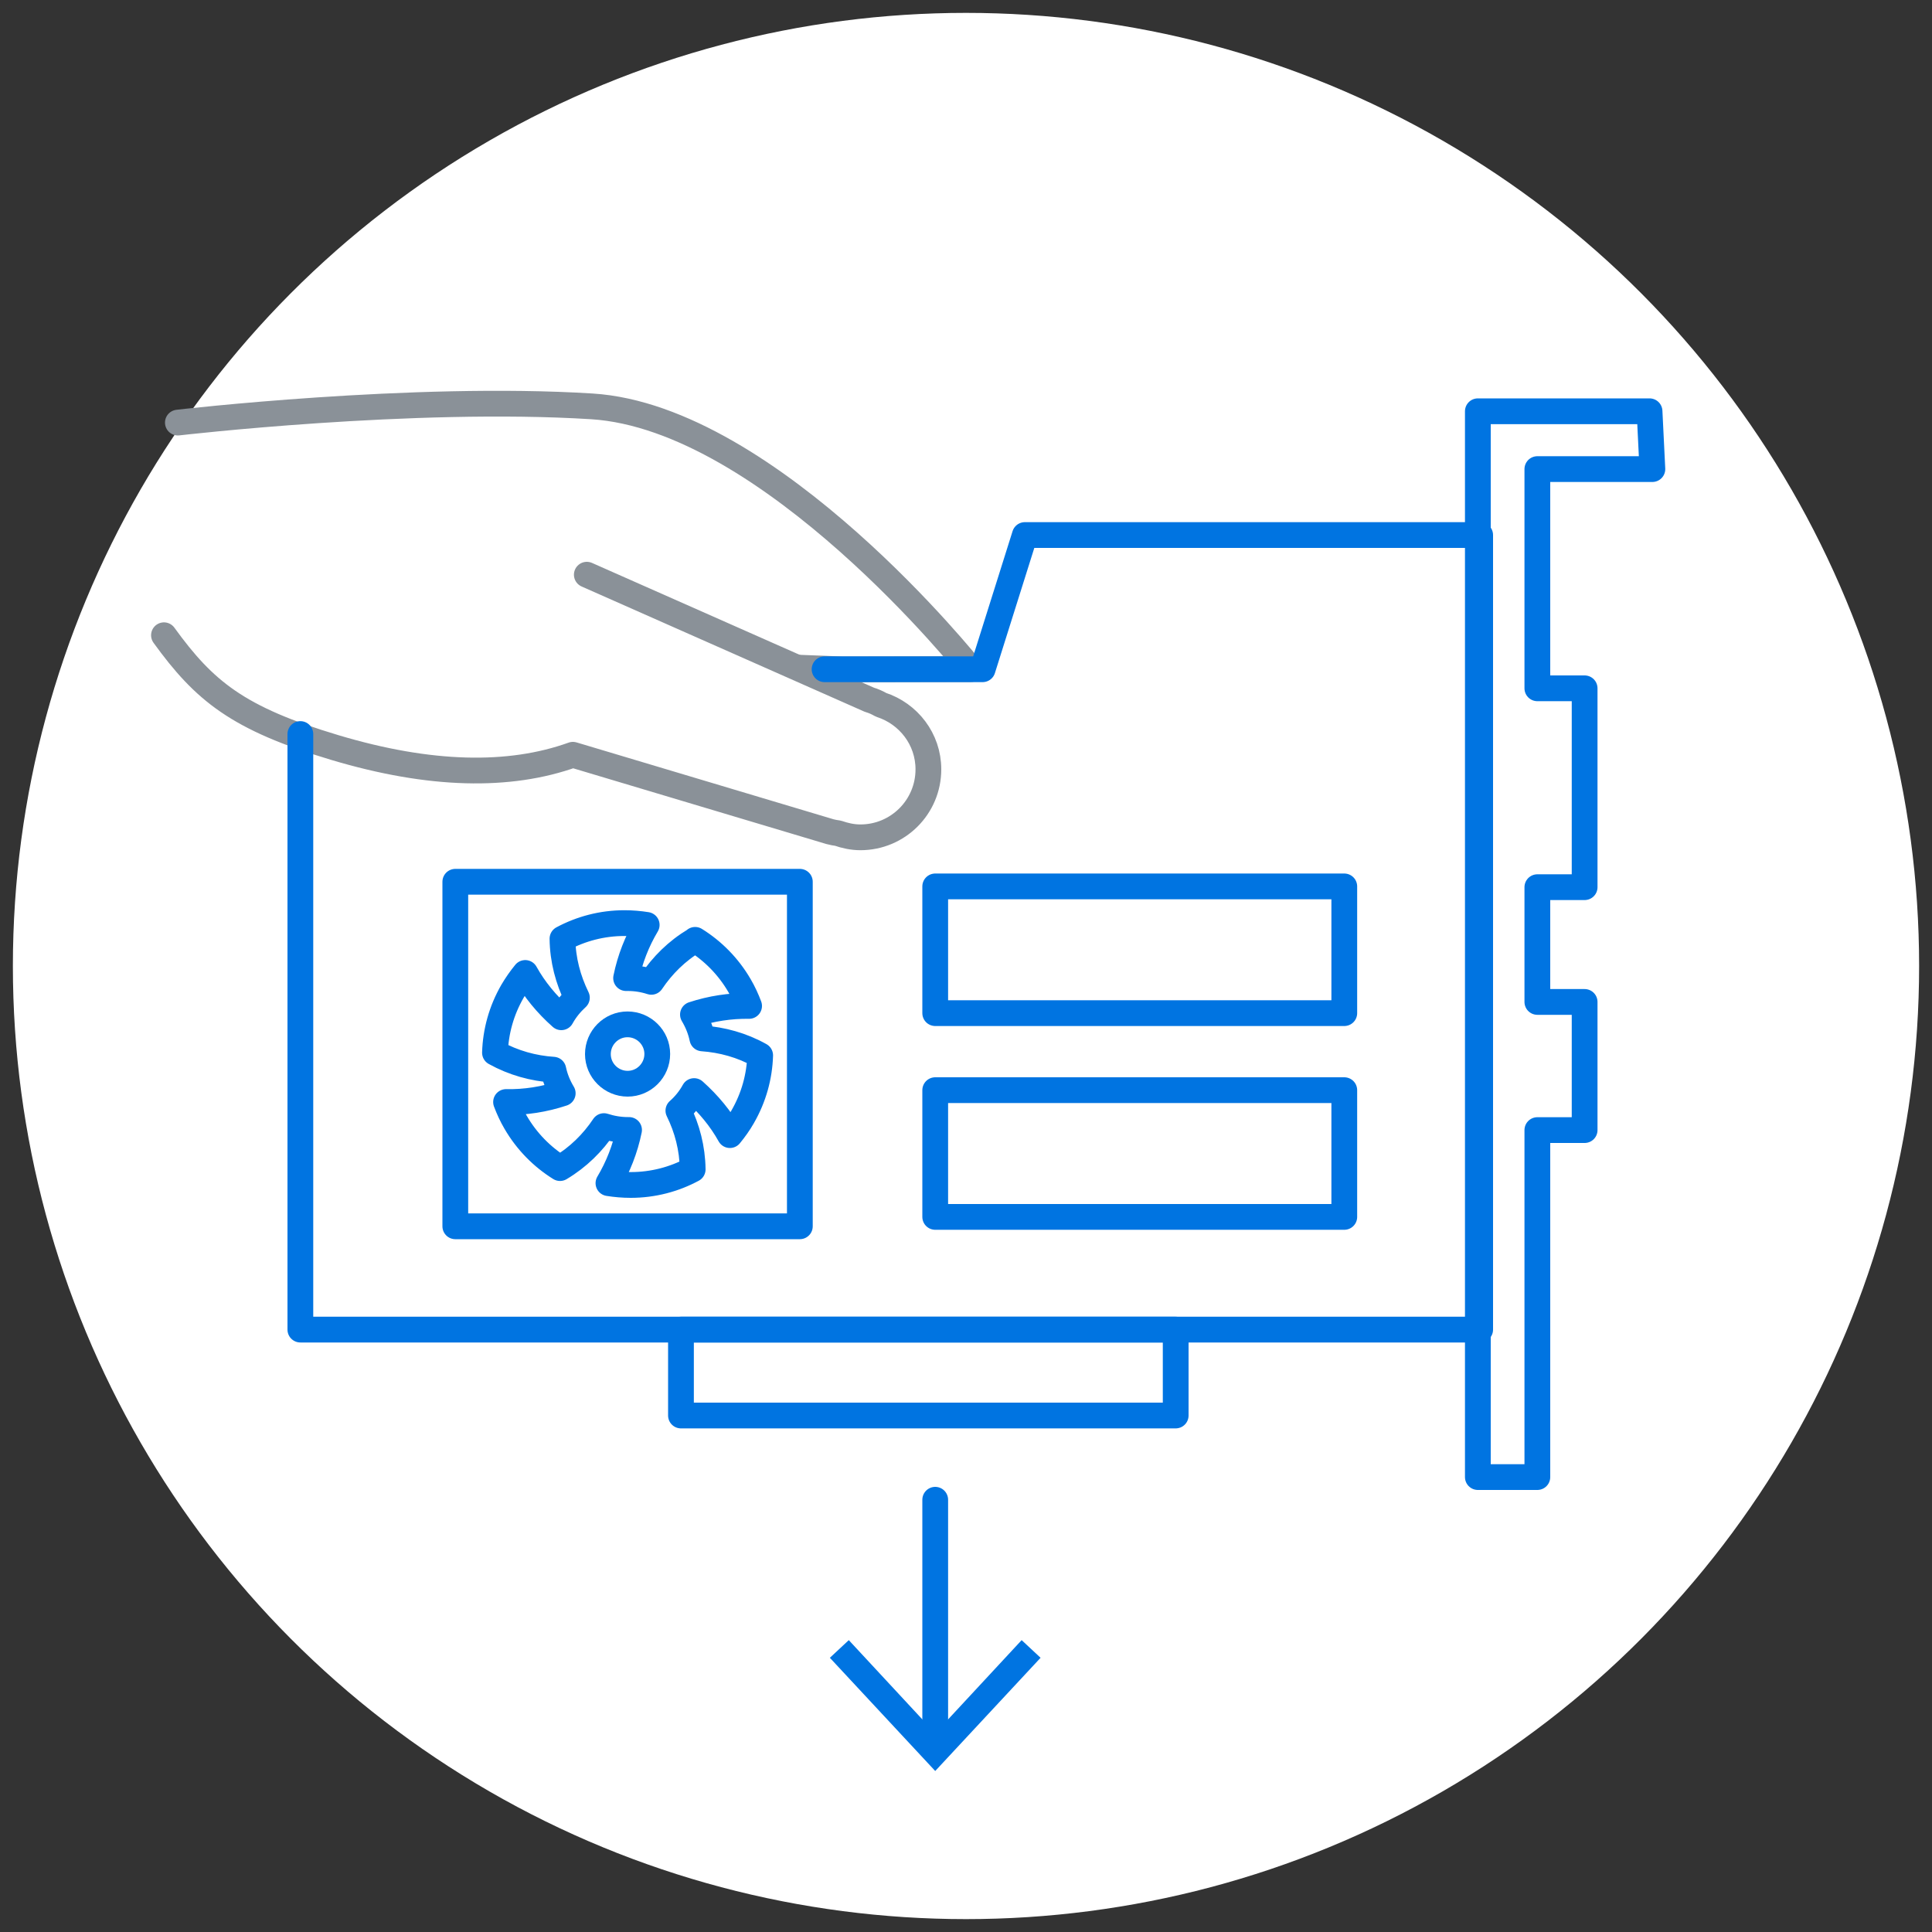 <?xml version="1.0" encoding="UTF-8"?><svg id="uuid-2b04fa77-012c-4851-9e11-a6c3baae2800" xmlns="http://www.w3.org/2000/svg" viewBox="0 0 150 150"><rect x="0" y="0" width="150" height="150" fill="#333333" stroke="none"/><circle cx="75" cy="75" r="74" style="fill:#fff; stroke-width:0px;"/><path d="m62.05,51.84l3.38.13,9.95-.02s-15.55-19.53-29.43-20.4c-13.88-.87-32.14,1.26-32.14,1.26" style="fill:none; stroke:#8a9198; stroke-linecap:round; stroke-linejoin:round; stroke-width:2px;"/><path d="m12.73,49.32c3.13,4.32,5.71,6.46,13.27,8.72,7.39,2.21,13.55,2.33,18.48.56l19.96,5.97c.21.06.42.09.62.12.55.19,1.13.32,1.74.32,2.92,0,5.28-2.36,5.28-5.28,0-2.35-1.55-4.32-3.68-5.01-.28-.16-.58-.3-.9-.39l-21.94-9.71" style="fill:none; stroke:#8a9198; stroke-linecap:round; stroke-linejoin:round; stroke-width:2px;"/><g id="uuid-fa22fe4c-877c-4c6d-9260-8ff526afa704"><polyline points="23.32 56.99 23.32 103.23 114.92 103.23 114.92 41.54 79.57 41.54 76.29 51.96 64.02 51.96" style="fill:none; fill-rule:evenodd; stroke:#0074e1; stroke-linecap:round; stroke-linejoin:round; stroke-width:2px;"/><polygon points="128.07 31.93 114.74 31.93 114.74 42.47 114.74 43.73 114.74 114.68 119.36 114.68 119.36 87.74 123.03 87.74 123.03 77.79 119.36 77.79 119.36 68.88 123.03 68.88 123.03 53.44 119.36 53.44 119.36 36.42 128.29 36.42 128.07 31.93" style="fill:none; fill-rule:evenodd; stroke:#0074e1; stroke-linecap:round; stroke-linejoin:round; stroke-width:2px;"/></g><line x1="72.61" y1="116.44" x2="72.61" y2="135.33" style="fill:none; stroke:#0074e1; stroke-linecap:round; stroke-linejoin:round; stroke-width:2px;"/><polygon points="64.43 128.71 65.9 127.34 72.61 134.57 79.32 127.34 80.79 128.71 72.61 137.5 64.43 128.71" style="fill:#0074e1; stroke-width:0px;"/><rect x="52.87" y="103.23" width="38.41" height="6.67" style="fill:none; stroke:#0074e1; stroke-linecap:round; stroke-linejoin:round; stroke-width:2px;"/><rect x="35.35" y="68.46" width="26.75" height="26.75" style="fill:none; stroke:#0074e1; stroke-linecap:round; stroke-linejoin:round; stroke-width:2px;"/><path d="m48.72,79.53c-1.27,0-2.3,1.04-2.3,2.31s1.04,2.3,2.31,2.3,2.3-1.04,2.3-2.31-1.04-2.3-2.31-2.3Z" style="fill:none; stroke:#0074e1; stroke-linecap:round; stroke-linejoin:round; stroke-width:2px;"/><path d="m53.96,72.99c-1.41.84-2.53,1.96-3.39,3.24-.58-.19-1.19-.29-1.83-.29-.04,0-.08,0-.13,0,.3-1.48.85-2.87,1.6-4.13-.56-.09-1.14-.14-1.73-.14-1.74,0-3.37.44-4.81,1.21.02,1.65.44,3.19,1.12,4.58-.48.44-.89.94-1.21,1.52-1.13-1-2.09-2.16-2.8-3.44-.36.44-.69.91-.99,1.42-.87,1.51-1.31,3.14-1.36,4.77,1.44.8,2.99,1.22,4.53,1.32.14.66.39,1.27.73,1.83-1.44.48-2.93.71-4.4.68.2.53.44,1.06.74,1.57.87,1.5,2.07,2.7,3.45,3.56,1.41-.84,2.55-1.97,3.41-3.26.59.19,1.21.3,1.87.3.03,0,.06,0,.08,0-.3,1.48-.85,2.87-1.6,4.13.56.09,1.14.14,1.73.14,1.74,0,3.38-.44,4.81-1.21-.02-1.64-.43-3.18-1.11-4.56.49-.43.9-.94,1.22-1.52,1.12,1,2.07,2.14,2.78,3.42.36-.44.7-.91.99-1.42.87-1.51,1.31-3.14,1.36-4.77-1.43-.8-2.96-1.21-4.49-1.32-.14-.67-.39-1.28-.73-1.85,1.43-.47,2.9-.69,4.36-.67-.2-.53-.44-1.06-.74-1.57-.87-1.5-2.07-2.7-3.45-3.56Z" style="fill:none; stroke:#0074e1; stroke-linecap:round; stroke-linejoin:round; stroke-width:2px;"/><rect x="72.61" y="68.82" width="31.76" height="9.84" style="fill:none; stroke:#0074e1; stroke-linecap:round; stroke-linejoin:round; stroke-width:2px;"/><rect x="72.61" y="84.64" width="31.76" height="9.84" style="fill:none; stroke:#0074e1; stroke-linecap:round; stroke-linejoin:round; stroke-width:2px;"/></svg>